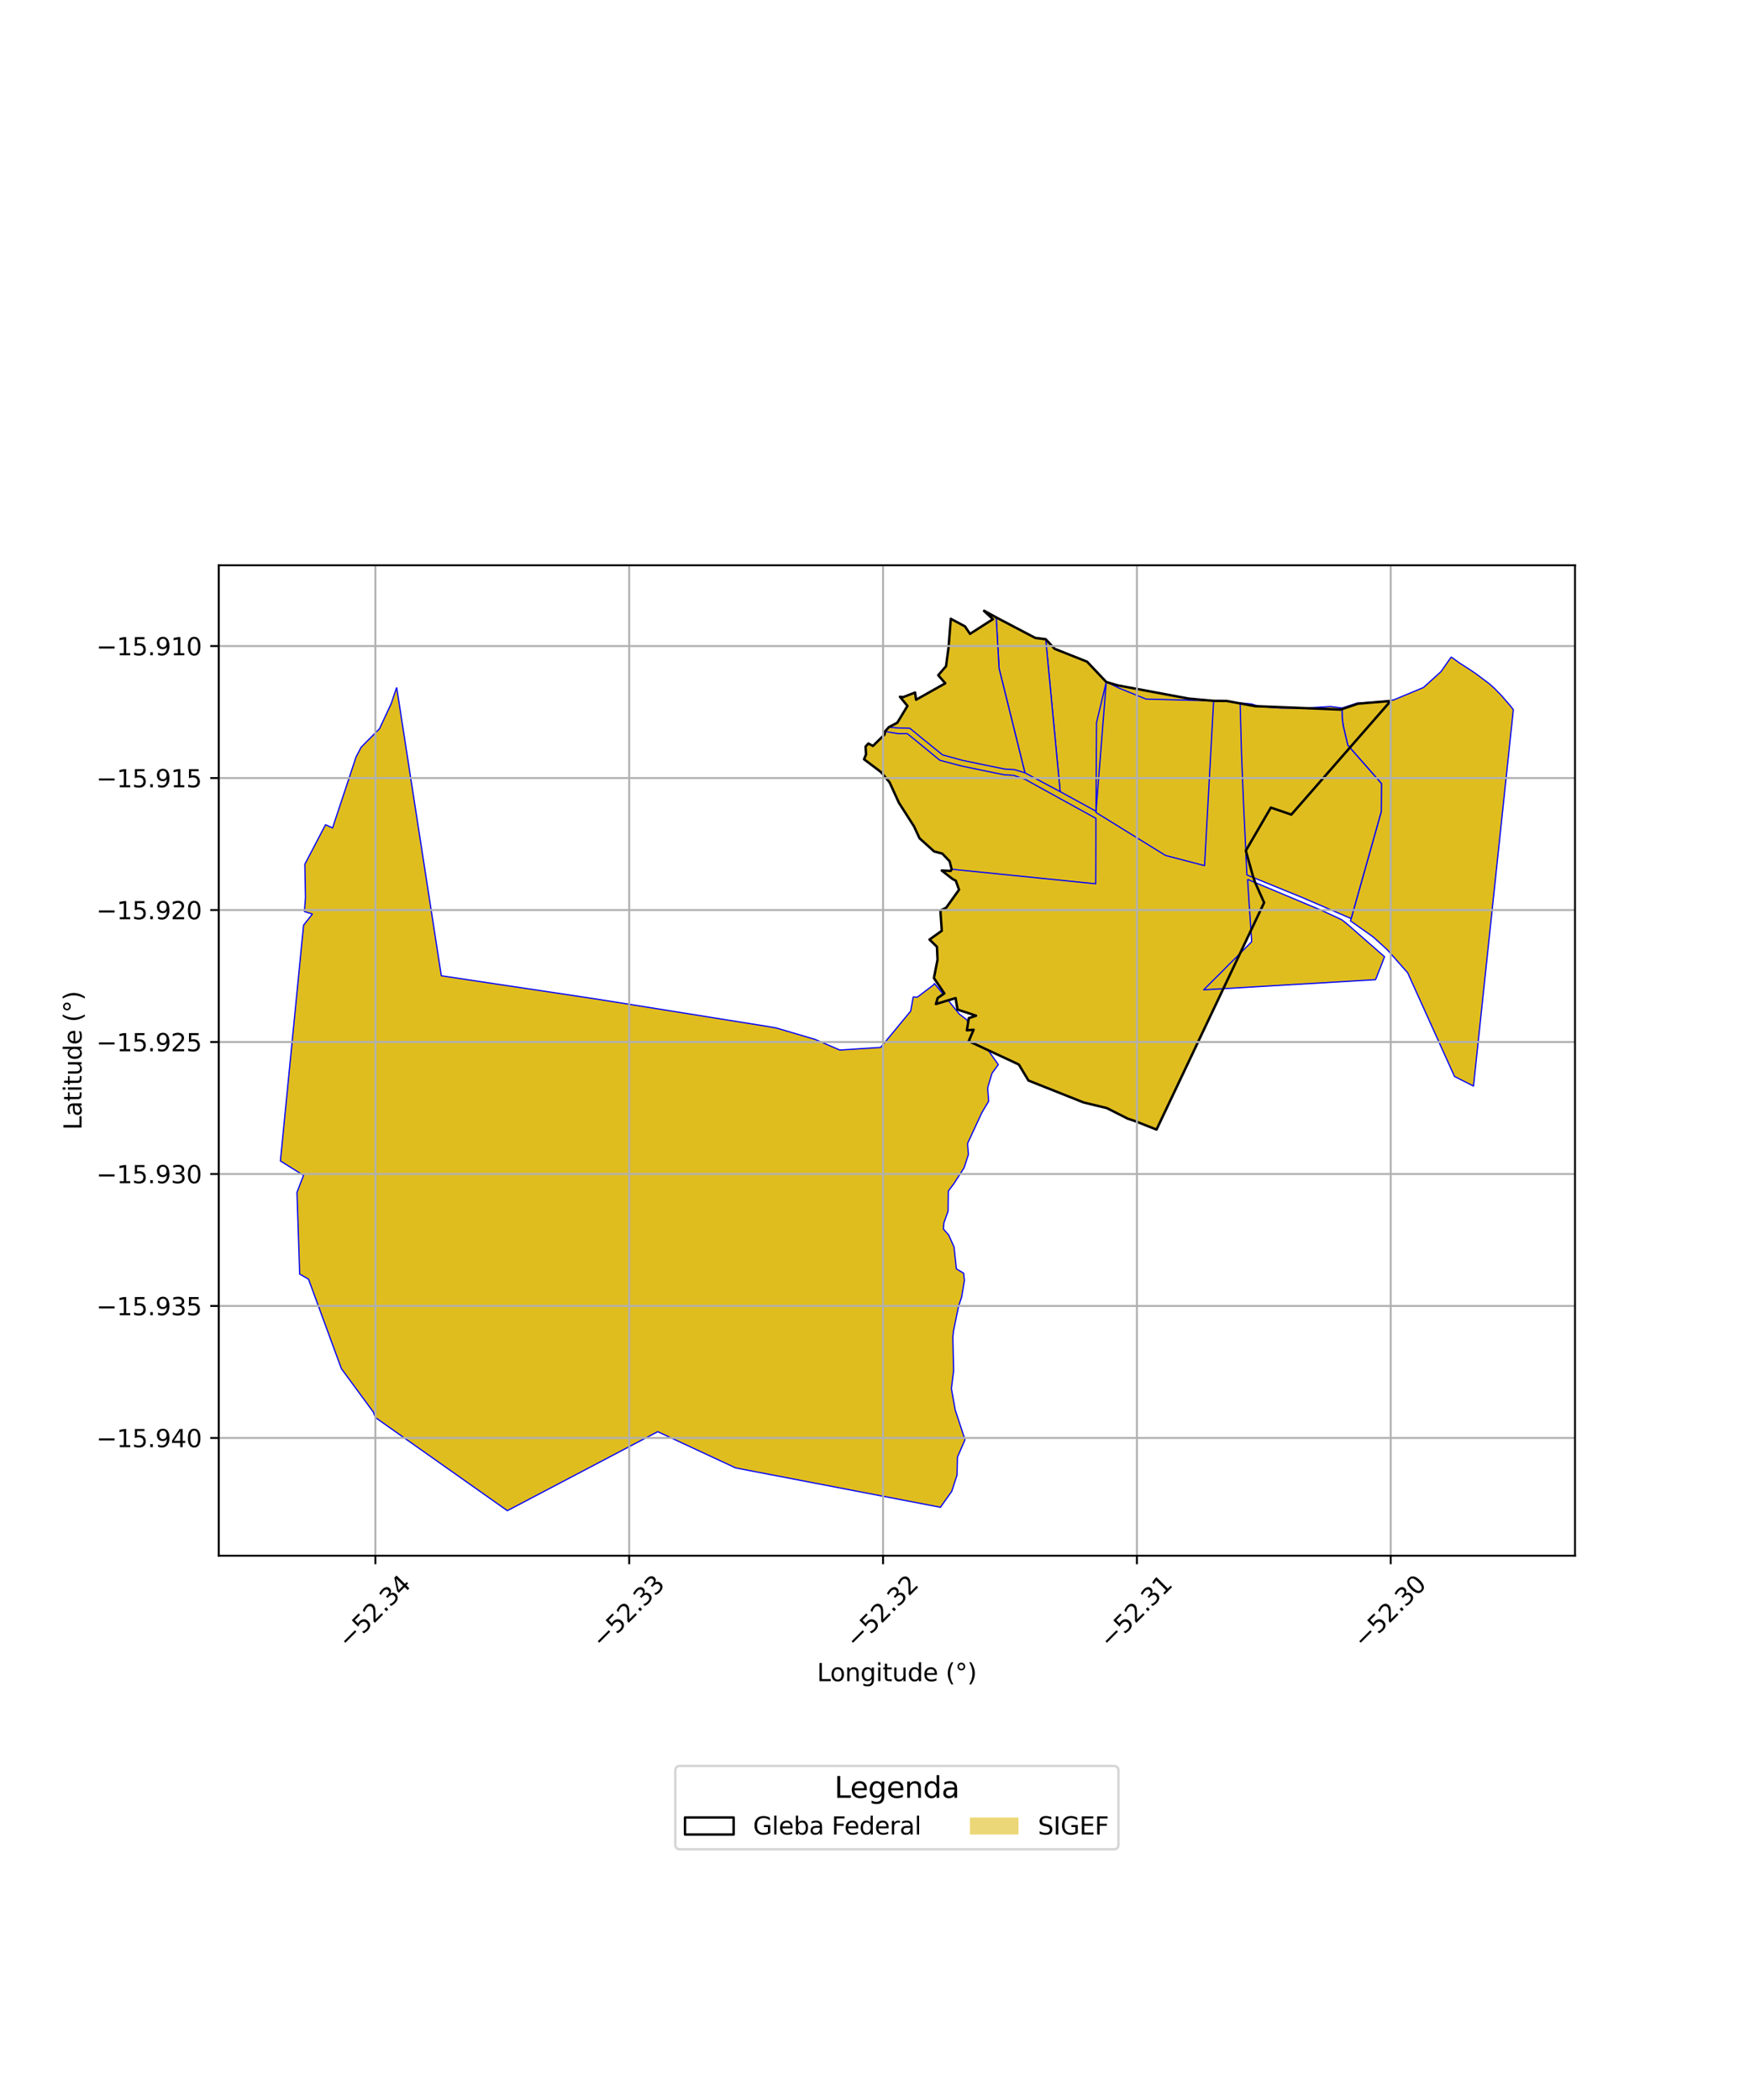 <?xml version="1.0" encoding="utf-8" standalone="no"?>
<!DOCTYPE svg PUBLIC "-//W3C//DTD SVG 1.1//EN"
  "http://www.w3.org/Graphics/SVG/1.1/DTD/svg11.dtd">
<svg xmlns:xlink="http://www.w3.org/1999/xlink" width="720pt" height="864pt" viewBox="0 0 720 864" xmlns="http://www.w3.org/2000/svg" version="1.1">
 <defs>
  <style type="text/css">*{stroke-linejoin: round; stroke-linecap: butt}</style>
 </defs>
 <g id="figure_1">
  <g id="patch_1">
   <path d="M 0 864 
L 720 864 
L 720 0 
L 0 0 
z
" style="fill: #ffffff"/>
  </g>
  <g id="axes_1">
   <g id="patch_2">
    <path d="M 90 640.061 
L 648 640.061 
L 648 232.579 
L 90 232.579 
z
" style="fill: #ffffff"/>
   </g>
   <g id="PatchCollection_1">
    <path d="M 163.205 282.813 
L 181.574 401.46 
L 245.168 410.999 
L 315.551 422.269 
L 319.4 422.941 
L 335.307 427.625 
L 345.537 432.018 
L 362.3 430.936 
L 367.609 424.565 
L 374.673 415.995 
L 375.711 410.179 
L 377.406 410.266 
L 384.145 405.162 
L 384.461 404.637 
L 394.731 417.265 
L 397.565 419.413 
L 410.736 438.023 
L 408.104 441.643 
L 406.355 447.613 
L 406.764 453.073 
L 403.973 457.767 
L 398.122 470.368 
L 398.128 471.252 
L 398.444 474.96 
L 396.634 480.504 
L 392.421 487.045 
L 390.173 490.031 
L 390.069 498.312 
L 388.36 503.063 
L 388.154 505.658 
L 390.321 508.122 
L 392.523 513.058 
L 393.489 522.03 
L 396.483 523.847 
L 396.808 526.764 
L 395.642 533.661 
L 394.352 537.526 
L 392.305 547.565 
L 392.035 550.015 
L 392.169 556.569 
L 392.361 563.818 
L 391.438 571.301 
L 393.01 580.105 
L 397.034 592.342 
L 393.92 599.518 
L 393.754 606.87 
L 391.588 613.566 
L 386.92 620.143 
L 333.443 609.861 
L 302.66 603.946 
L 270.604 589.031 
L 208.734 621.539 
L 185.914 605.427 
L 154.423 583.193 
L 153.591 580.961 
L 140.461 563.117 
L 126.93 526.28 
L 123.286 524.205 
L 122.184 490.574 
L 124.867 483.584 
L 115.364 477.651 
L 124.896 380.645 
L 128.531 376.06 
L 125.239 375.031 
L 125.688 369.272 
L 125.416 355.588 
L 133.924 339.304 
L 136.823 340.64 
L 146.515 311.372 
L 148.615 307.378 
L 156.126 299.842 
L 160.924 289.534 
L 163.205 282.813 
" clip-path="url(#p22e0c0ddfa)" style="fill: #e0bd1f; stroke: #0000ff; stroke-width: 0.5"/>
    <path d="M 404.574 251.101 
L 409.845 254.006 
L 425.952 262.462 
L 430.228 262.99 
L 433.93 266.951 
L 447.242 272.227 
L 455.148 280.589 
L 459.798 281.965 
L 489.049 287.419 
L 499.322 288.351 
L 504.677 288.388 
L 516.406 290.538 
L 532.228 291.148 
L 551.581 291.953 
L 558.683 289.522 
L 572.161 288.388 
L 531.297 335.147 
L 522.87 332.269 
L 512.565 349.998 
L 515.472 360.363 
L 516.412 363.103 
L 520.096 371.362 
L 475.826 464.739 
L 466.897 461.215 
L 463.967 460.25 
L 455.403 455.909 
L 445.792 453.574 
L 423.135 444.563 
L 419.178 437.969 
L 398.566 428.363 
L 400.57 423.663 
L 397.791 423.899 
L 397.977 422.831 
L 398.598 418.885 
L 401.586 417.883 
L 393.95 415.361 
L 393.15 410.643 
L 385.073 413.084 
L 385.807 410.583 
L 388.534 408.728 
L 384.238 402.38 
L 385.726 394.866 
L 385.488 389.544 
L 382.416 386.564 
L 387.478 382.95 
L 386.907 374.614 
L 389.277 373.474 
L 394.583 366.053 
L 393.242 362.351 
L 391.882 361.628 
L 387.446 358.152 
L 391.154 358.336 
L 391.525 357.621 
L 390.69 354.342 
L 387.707 351.205 
L 384.301 350.297 
L 378.322 344.885 
L 376.039 339.977 
L 369.814 330.239 
L 366.013 321.906 
L 362.431 317.62 
L 355.494 312.389 
L 356.315 310.398 
L 356.115 307.17 
L 357.255 305.906 
L 359.164 306.895 
L 363.983 302.147 
L 364.128 300.925 
L 365.668 299.187 
L 369.19 297.326 
L 373.356 290.442 
L 370.249 286.668 
L 371.63 286.804 
L 376.48 284.927 
L 376.907 287.893 
L 388.92 281.126 
L 386.01 277.808 
L 389.224 274.091 
L 390.278 266.215 
L 391.18 254.585 
L 397.025 257.72 
L 399.091 260.791 
L 408.519 254.745 
L 404.574 251.101 
" clip-path="url(#p22e0c0ddfa)" style="fill: #e0bd1f; stroke: #0000ff; stroke-width: 0.5"/>
    <path d="M 597.074 270.303 
L 600.506 272.792 
L 604.78 275.517 
L 607.352 277.272 
L 612.578 281.19 
L 614.86 283.202 
L 617.773 286.209 
L 621.256 290.209 
L 622.636 291.983 
L 606.243 446.848 
L 598.423 442.896 
L 579.167 400.252 
L 570.782 390.777 
L 565.002 385.524 
L 555.633 378.88 
L 568.298 333.864 
L 568.362 322.374 
L 554.536 306.644 
L 552.658 298.711 
L 552.24 295.571 
L 552.164 291.288 
L 558.385 289.264 
L 569.126 288.592 
L 573.446 287.943 
L 585.64 282.863 
L 592.867 276.328 
L 597.074 270.303 
" clip-path="url(#p22e0c0ddfa)" style="fill: #e0bd1f; stroke: #0000ff; stroke-width: 0.5"/>
    <path d="M 513.287 361.793 
L 543.22 374.349 
L 549.443 377.179 
L 552.103 378.464 
L 554.119 380.048 
L 569.649 393.641 
L 565.95 403.07 
L 495.223 407.246 
L 499.011 403.454 
L 502.516 399.985 
L 505.756 396.688 
L 508.895 393.596 
L 511.848 390.579 
L 514.953 387.487 
L 514.77 384.31 
L 514.517 380.563 
L 514.253 376.509 
L 513.949 372.059 
L 513.624 367.061 
L 513.287 361.793 
" clip-path="url(#p22e0c0ddfa)" style="fill: #e0bd1f; stroke: #0000ff; stroke-width: 0.5"/>
    <path d="M 510.221 289.184 
L 514.892 289.652 
L 518.367 290.698 
L 527.111 291.338 
L 536.232 291.356 
L 541.796 291.009 
L 547.369 290.668 
L 552.164 291.288 
L 552.24 295.571 
L 552.658 298.711 
L 554.536 306.644 
L 568.362 322.374 
L 568.298 333.864 
L 555.901 377.93 
L 535.564 369.181 
L 513.018 359.977 
L 512.611 352.001 
L 512.565 349.998 
L 512.275 344.076 
L 511.95 337.569 
L 511.616 330.519 
L 511.268 322.018 
L 510.787 309.535 
L 510.221 289.184 
" clip-path="url(#p22e0c0ddfa)" style="fill: #e0bd1f; stroke: #0000ff; stroke-width: 0.5"/>
    <path d="M 364.128 300.925 
L 369.608 301.866 
L 373.318 301.863 
L 378.064 305.728 
L 386.683 312.796 
L 395.395 315.11 
L 404.507 317.013 
L 413.08 318.751 
L 417.109 319.016 
L 421.693 320.606 
L 450.88 336.694 
L 450.869 348.269 
L 450.845 356.852 
L 450.805 363.613 
L 391.525 357.621 
L 390.69 354.342 
L 387.707 351.205 
L 384.301 350.297 
L 378.322 344.885 
L 376.039 339.977 
L 369.814 330.239 
L 366.013 321.906 
L 362.431 317.62 
L 355.494 312.389 
L 356.315 310.398 
L 356.115 307.17 
L 357.255 305.906 
L 359.164 306.895 
L 363.983 302.147 
L 364.128 300.925 
" clip-path="url(#p22e0c0ddfa)" style="fill: #e0bd1f; stroke: #0000ff; stroke-width: 0.5"/>
    <path d="M 455.148 280.589 
L 460.674 283.232 
L 471.495 287.615 
L 499.322 288.351 
L 495.585 356.152 
L 479.516 351.956 
L 450.898 334.266 
L 455.148 280.589 
" clip-path="url(#p22e0c0ddfa)" style="fill: #e0bd1f; stroke: #0000ff; stroke-width: 0.5"/>
    <path d="M 430.228 262.99 
L 433.93 266.951 
L 447.242 272.227 
L 455.148 280.589 
L 451.133 297.329 
L 450.912 333.762 
L 436.192 325.707 
L 430.228 262.99 
" clip-path="url(#p22e0c0ddfa)" style="fill: #e0bd1f; stroke: #0000ff; stroke-width: 0.5"/>
    <path d="M 409.845 254.006 
L 425.952 262.462 
L 430.228 262.99 
L 436.192 325.707 
L 421.687 317.966 
L 411.052 275.033 
L 409.845 254.006 
" clip-path="url(#p22e0c0ddfa)" style="fill: #e0bd1f; stroke: #0000ff; stroke-width: 0.5"/>
    <path d="M 404.574 251.101 
L 409.845 254.006 
L 411.052 275.033 
L 421.687 317.966 
L 417.544 316.684 
L 413.387 316.41 
L 404.977 314.705 
L 395.891 312.805 
L 387.783 310.575 
L 379.558 303.912 
L 374.322 299.616 
L 369.744 299.51 
L 365.668 299.187 
L 369.19 297.326 
L 373.356 290.442 
L 370.249 286.668 
L 371.63 286.804 
L 376.48 284.927 
L 376.907 287.893 
L 388.92 281.126 
L 386.01 277.808 
L 389.224 274.091 
L 390.278 266.215 
L 391.18 254.585 
L 397.025 257.72 
L 399.091 260.791 
L 408.519 254.745 
L 404.574 251.101 
" clip-path="url(#p22e0c0ddfa)" style="fill: #e0bd1f; stroke: #0000ff; stroke-width: 0.5"/>
   </g>
   <g id="PatchCollection_2">
    <path d="M 404.574 251.101 
L 409.845 254.006 
L 425.952 262.462 
L 430.228 262.99 
L 433.93 266.951 
L 447.242 272.227 
L 455.148 280.589 
L 459.798 281.965 
L 489.049 287.419 
L 499.322 288.351 
L 504.677 288.388 
L 516.406 290.538 
L 532.228 291.148 
L 551.581 291.953 
L 558.683 289.522 
L 572.161 288.388 
L 531.297 335.147 
L 522.87 332.269 
L 512.565 349.998 
L 515.472 360.363 
L 516.412 363.103 
L 520.096 371.362 
L 475.826 464.739 
L 466.897 461.215 
L 463.967 460.25 
L 455.403 455.909 
L 445.792 453.574 
L 423.135 444.563 
L 419.178 437.969 
L 398.566 428.363 
L 400.57 423.663 
L 397.791 423.899 
L 397.977 422.831 
L 398.598 418.885 
L 401.586 417.883 
L 393.95 415.361 
L 393.15 410.643 
L 385.073 413.084 
L 385.807 410.583 
L 388.534 408.728 
L 384.238 402.38 
L 385.726 394.866 
L 385.488 389.544 
L 382.416 386.564 
L 387.478 382.95 
L 386.907 374.614 
L 389.277 373.474 
L 394.583 366.053 
L 393.242 362.351 
L 391.882 361.628 
L 387.446 358.152 
L 391.154 358.336 
L 391.525 357.621 
L 390.69 354.342 
L 387.707 351.205 
L 384.301 350.297 
L 378.322 344.885 
L 376.039 339.977 
L 369.814 330.239 
L 366.013 321.906 
L 362.431 317.62 
L 355.494 312.389 
L 356.315 310.398 
L 356.115 307.17 
L 357.255 305.906 
L 359.164 306.895 
L 363.983 302.147 
L 364.128 300.925 
L 365.668 299.187 
L 369.19 297.326 
L 373.356 290.442 
L 370.249 286.668 
L 371.63 286.804 
L 376.48 284.927 
L 376.907 287.893 
L 388.92 281.126 
L 386.01 277.808 
L 389.224 274.091 
L 390.278 266.215 
L 391.18 254.585 
L 397.025 257.72 
L 399.091 260.791 
L 408.519 254.745 
L 404.574 251.101 
" clip-path="url(#p22e0c0ddfa)" style="fill: none; stroke: #000000"/>
   </g>
   <g id="matplotlib.axis_1">
    <g id="xtick_1">
     <g id="line2d_1">
      <path d="M 154.438 640.061 
L 154.438 232.579 
" clip-path="url(#p22e0c0ddfa)" style="fill: none; stroke: #b0b0b0; stroke-width: 0.8; stroke-linecap: square"/>
     </g>
     <g id="line2d_2">
      <defs>
       <path id="mbbd5141608" d="M 0 0 
L 0 3.5 
" style="stroke: #000000; stroke-width: 0.8"/>
      </defs>
      <g>
       <use xlink:href="#mbbd5141608" x="154.438" y="640.061" style="stroke: #000000; stroke-width: 0.8"/>
      </g>
     </g>
     <g id="text_1">
      <!-- −52.34 -->
      <g transform="translate(143.305 678.602) rotate(-45) scale(0.1 -0.1)">
       <defs>
        <path id="DejaVuSans-2212" d="M 678 2272 
L 4684 2272 
L 4684 1741 
L 678 1741 
L 678 2272 
z
" transform="scale(0.016)"/>
        <path id="DejaVuSans-35" d="M 691 4666 
L 3169 4666 
L 3169 4134 
L 1269 4134 
L 1269 2991 
Q 1406 3038 1543 3061 
Q 1681 3084 1819 3084 
Q 2600 3084 3056 2656 
Q 3513 2228 3513 1497 
Q 3513 744 3044 326 
Q 2575 -91 1722 -91 
Q 1428 -91 1123 -41 
Q 819 9 494 109 
L 494 744 
Q 775 591 1075 516 
Q 1375 441 1709 441 
Q 2250 441 2565 725 
Q 2881 1009 2881 1497 
Q 2881 1984 2565 2268 
Q 2250 2553 1709 2553 
Q 1456 2553 1204 2497 
Q 953 2441 691 2322 
L 691 4666 
z
" transform="scale(0.016)"/>
        <path id="DejaVuSans-32" d="M 1228 531 
L 3431 531 
L 3431 0 
L 469 0 
L 469 531 
Q 828 903 1448 1529 
Q 2069 2156 2228 2338 
Q 2531 2678 2651 2914 
Q 2772 3150 2772 3378 
Q 2772 3750 2511 3984 
Q 2250 4219 1831 4219 
Q 1534 4219 1204 4116 
Q 875 4013 500 3803 
L 500 4441 
Q 881 4594 1212 4672 
Q 1544 4750 1819 4750 
Q 2544 4750 2975 4387 
Q 3406 4025 3406 3419 
Q 3406 3131 3298 2873 
Q 3191 2616 2906 2266 
Q 2828 2175 2409 1742 
Q 1991 1309 1228 531 
z
" transform="scale(0.016)"/>
        <path id="DejaVuSans-2e" d="M 684 794 
L 1344 794 
L 1344 0 
L 684 0 
L 684 794 
z
" transform="scale(0.016)"/>
        <path id="DejaVuSans-33" d="M 2597 2516 
Q 3050 2419 3304 2112 
Q 3559 1806 3559 1356 
Q 3559 666 3084 287 
Q 2609 -91 1734 -91 
Q 1441 -91 1130 -33 
Q 819 25 488 141 
L 488 750 
Q 750 597 1062 519 
Q 1375 441 1716 441 
Q 2309 441 2620 675 
Q 2931 909 2931 1356 
Q 2931 1769 2642 2001 
Q 2353 2234 1838 2234 
L 1294 2234 
L 1294 2753 
L 1863 2753 
Q 2328 2753 2575 2939 
Q 2822 3125 2822 3475 
Q 2822 3834 2567 4026 
Q 2313 4219 1838 4219 
Q 1578 4219 1281 4162 
Q 984 4106 628 3988 
L 628 4550 
Q 988 4650 1302 4700 
Q 1616 4750 1894 4750 
Q 2613 4750 3031 4423 
Q 3450 4097 3450 3541 
Q 3450 3153 3228 2886 
Q 3006 2619 2597 2516 
z
" transform="scale(0.016)"/>
        <path id="DejaVuSans-34" d="M 2419 4116 
L 825 1625 
L 2419 1625 
L 2419 4116 
z
M 2253 4666 
L 3047 4666 
L 3047 1625 
L 3713 1625 
L 3713 1100 
L 3047 1100 
L 3047 0 
L 2419 0 
L 2419 1100 
L 313 1100 
L 313 1709 
L 2253 4666 
z
" transform="scale(0.016)"/>
       </defs>
       <use xlink:href="#DejaVuSans-2212"/>
       <use xlink:href="#DejaVuSans-35" transform="translate(83.789 0)"/>
       <use xlink:href="#DejaVuSans-32" transform="translate(147.412 0)"/>
       <use xlink:href="#DejaVuSans-2e" transform="translate(211.035 0)"/>
       <use xlink:href="#DejaVuSans-33" transform="translate(242.822 0)"/>
       <use xlink:href="#DejaVuSans-34" transform="translate(306.445 0)"/>
      </g>
     </g>
    </g>
    <g id="xtick_2">
     <g id="line2d_3">
      <path d="M 258.875 640.061 
L 258.875 232.579 
" clip-path="url(#p22e0c0ddfa)" style="fill: none; stroke: #b0b0b0; stroke-width: 0.8; stroke-linecap: square"/>
     </g>
     <g id="line2d_4">
      <g>
       <use xlink:href="#mbbd5141608" x="258.875" y="640.061" style="stroke: #000000; stroke-width: 0.8"/>
      </g>
     </g>
     <g id="text_2">
      <!-- −52.33 -->
      <g transform="translate(247.742 678.602) rotate(-45) scale(0.1 -0.1)">
       <use xlink:href="#DejaVuSans-2212"/>
       <use xlink:href="#DejaVuSans-35" transform="translate(83.789 0)"/>
       <use xlink:href="#DejaVuSans-32" transform="translate(147.412 0)"/>
       <use xlink:href="#DejaVuSans-2e" transform="translate(211.035 0)"/>
       <use xlink:href="#DejaVuSans-33" transform="translate(242.822 0)"/>
       <use xlink:href="#DejaVuSans-33" transform="translate(306.445 0)"/>
      </g>
     </g>
    </g>
    <g id="xtick_3">
     <g id="line2d_5">
      <path d="M 363.312 640.061 
L 363.312 232.579 
" clip-path="url(#p22e0c0ddfa)" style="fill: none; stroke: #b0b0b0; stroke-width: 0.8; stroke-linecap: square"/>
     </g>
     <g id="line2d_6">
      <g>
       <use xlink:href="#mbbd5141608" x="363.312" y="640.061" style="stroke: #000000; stroke-width: 0.8"/>
      </g>
     </g>
     <g id="text_3">
      <!-- −52.32 -->
      <g transform="translate(352.179 678.602) rotate(-45) scale(0.1 -0.1)">
       <use xlink:href="#DejaVuSans-2212"/>
       <use xlink:href="#DejaVuSans-35" transform="translate(83.789 0)"/>
       <use xlink:href="#DejaVuSans-32" transform="translate(147.412 0)"/>
       <use xlink:href="#DejaVuSans-2e" transform="translate(211.035 0)"/>
       <use xlink:href="#DejaVuSans-33" transform="translate(242.822 0)"/>
       <use xlink:href="#DejaVuSans-32" transform="translate(306.445 0)"/>
      </g>
     </g>
    </g>
    <g id="xtick_4">
     <g id="line2d_7">
      <path d="M 467.75 640.061 
L 467.75 232.579 
" clip-path="url(#p22e0c0ddfa)" style="fill: none; stroke: #b0b0b0; stroke-width: 0.8; stroke-linecap: square"/>
     </g>
     <g id="line2d_8">
      <g>
       <use xlink:href="#mbbd5141608" x="467.75" y="640.061" style="stroke: #000000; stroke-width: 0.8"/>
      </g>
     </g>
     <g id="text_4">
      <!-- −52.31 -->
      <g transform="translate(456.617 678.602) rotate(-45) scale(0.1 -0.1)">
       <defs>
        <path id="DejaVuSans-31" d="M 794 531 
L 1825 531 
L 1825 4091 
L 703 3866 
L 703 4441 
L 1819 4666 
L 2450 4666 
L 2450 531 
L 3481 531 
L 3481 0 
L 794 0 
L 794 531 
z
" transform="scale(0.016)"/>
       </defs>
       <use xlink:href="#DejaVuSans-2212"/>
       <use xlink:href="#DejaVuSans-35" transform="translate(83.789 0)"/>
       <use xlink:href="#DejaVuSans-32" transform="translate(147.412 0)"/>
       <use xlink:href="#DejaVuSans-2e" transform="translate(211.035 0)"/>
       <use xlink:href="#DejaVuSans-33" transform="translate(242.822 0)"/>
       <use xlink:href="#DejaVuSans-31" transform="translate(306.445 0)"/>
      </g>
     </g>
    </g>
    <g id="xtick_5">
     <g id="line2d_9">
      <path d="M 572.187 640.061 
L 572.187 232.579 
" clip-path="url(#p22e0c0ddfa)" style="fill: none; stroke: #b0b0b0; stroke-width: 0.8; stroke-linecap: square"/>
     </g>
     <g id="line2d_10">
      <g>
       <use xlink:href="#mbbd5141608" x="572.187" y="640.061" style="stroke: #000000; stroke-width: 0.8"/>
      </g>
     </g>
     <g id="text_5">
      <!-- −52.30 -->
      <g transform="translate(561.054 678.602) rotate(-45) scale(0.1 -0.1)">
       <defs>
        <path id="DejaVuSans-30" d="M 2034 4250 
Q 1547 4250 1301 3770 
Q 1056 3291 1056 2328 
Q 1056 1369 1301 889 
Q 1547 409 2034 409 
Q 2525 409 2770 889 
Q 3016 1369 3016 2328 
Q 3016 3291 2770 3770 
Q 2525 4250 2034 4250 
z
M 2034 4750 
Q 2819 4750 3233 4129 
Q 3647 3509 3647 2328 
Q 3647 1150 3233 529 
Q 2819 -91 2034 -91 
Q 1250 -91 836 529 
Q 422 1150 422 2328 
Q 422 3509 836 4129 
Q 1250 4750 2034 4750 
z
" transform="scale(0.016)"/>
       </defs>
       <use xlink:href="#DejaVuSans-2212"/>
       <use xlink:href="#DejaVuSans-35" transform="translate(83.789 0)"/>
       <use xlink:href="#DejaVuSans-32" transform="translate(147.412 0)"/>
       <use xlink:href="#DejaVuSans-2e" transform="translate(211.035 0)"/>
       <use xlink:href="#DejaVuSans-33" transform="translate(242.822 0)"/>
       <use xlink:href="#DejaVuSans-30" transform="translate(306.445 0)"/>
      </g>
     </g>
    </g>
    <g id="text_6">
     <!-- Longitude (°) -->
     <g transform="translate(336.14 691.671) scale(0.1 -0.1)">
      <defs>
       <path id="DejaVuSans-4c" d="M 628 4666 
L 1259 4666 
L 1259 531 
L 3531 531 
L 3531 0 
L 628 0 
L 628 4666 
z
" transform="scale(0.016)"/>
       <path id="DejaVuSans-6f" d="M 1959 3097 
Q 1497 3097 1228 2736 
Q 959 2375 959 1747 
Q 959 1119 1226 758 
Q 1494 397 1959 397 
Q 2419 397 2687 759 
Q 2956 1122 2956 1747 
Q 2956 2369 2687 2733 
Q 2419 3097 1959 3097 
z
M 1959 3584 
Q 2709 3584 3137 3096 
Q 3566 2609 3566 1747 
Q 3566 888 3137 398 
Q 2709 -91 1959 -91 
Q 1206 -91 779 398 
Q 353 888 353 1747 
Q 353 2609 779 3096 
Q 1206 3584 1959 3584 
z
" transform="scale(0.016)"/>
       <path id="DejaVuSans-6e" d="M 3513 2113 
L 3513 0 
L 2938 0 
L 2938 2094 
Q 2938 2591 2744 2837 
Q 2550 3084 2163 3084 
Q 1697 3084 1428 2787 
Q 1159 2491 1159 1978 
L 1159 0 
L 581 0 
L 581 3500 
L 1159 3500 
L 1159 2956 
Q 1366 3272 1645 3428 
Q 1925 3584 2291 3584 
Q 2894 3584 3203 3211 
Q 3513 2838 3513 2113 
z
" transform="scale(0.016)"/>
       <path id="DejaVuSans-67" d="M 2906 1791 
Q 2906 2416 2648 2759 
Q 2391 3103 1925 3103 
Q 1463 3103 1205 2759 
Q 947 2416 947 1791 
Q 947 1169 1205 825 
Q 1463 481 1925 481 
Q 2391 481 2648 825 
Q 2906 1169 2906 1791 
z
M 3481 434 
Q 3481 -459 3084 -895 
Q 2688 -1331 1869 -1331 
Q 1566 -1331 1297 -1286 
Q 1028 -1241 775 -1147 
L 775 -588 
Q 1028 -725 1275 -790 
Q 1522 -856 1778 -856 
Q 2344 -856 2625 -561 
Q 2906 -266 2906 331 
L 2906 616 
Q 2728 306 2450 153 
Q 2172 0 1784 0 
Q 1141 0 747 490 
Q 353 981 353 1791 
Q 353 2603 747 3093 
Q 1141 3584 1784 3584 
Q 2172 3584 2450 3431 
Q 2728 3278 2906 2969 
L 2906 3500 
L 3481 3500 
L 3481 434 
z
" transform="scale(0.016)"/>
       <path id="DejaVuSans-69" d="M 603 3500 
L 1178 3500 
L 1178 0 
L 603 0 
L 603 3500 
z
M 603 4863 
L 1178 4863 
L 1178 4134 
L 603 4134 
L 603 4863 
z
" transform="scale(0.016)"/>
       <path id="DejaVuSans-74" d="M 1172 4494 
L 1172 3500 
L 2356 3500 
L 2356 3053 
L 1172 3053 
L 1172 1153 
Q 1172 725 1289 603 
Q 1406 481 1766 481 
L 2356 481 
L 2356 0 
L 1766 0 
Q 1100 0 847 248 
Q 594 497 594 1153 
L 594 3053 
L 172 3053 
L 172 3500 
L 594 3500 
L 594 4494 
L 1172 4494 
z
" transform="scale(0.016)"/>
       <path id="DejaVuSans-75" d="M 544 1381 
L 544 3500 
L 1119 3500 
L 1119 1403 
Q 1119 906 1312 657 
Q 1506 409 1894 409 
Q 2359 409 2629 706 
Q 2900 1003 2900 1516 
L 2900 3500 
L 3475 3500 
L 3475 0 
L 2900 0 
L 2900 538 
Q 2691 219 2414 64 
Q 2138 -91 1772 -91 
Q 1169 -91 856 284 
Q 544 659 544 1381 
z
M 1991 3584 
L 1991 3584 
z
" transform="scale(0.016)"/>
       <path id="DejaVuSans-64" d="M 2906 2969 
L 2906 4863 
L 3481 4863 
L 3481 0 
L 2906 0 
L 2906 525 
Q 2725 213 2448 61 
Q 2172 -91 1784 -91 
Q 1150 -91 751 415 
Q 353 922 353 1747 
Q 353 2572 751 3078 
Q 1150 3584 1784 3584 
Q 2172 3584 2448 3432 
Q 2725 3281 2906 2969 
z
M 947 1747 
Q 947 1113 1208 752 
Q 1469 391 1925 391 
Q 2381 391 2643 752 
Q 2906 1113 2906 1747 
Q 2906 2381 2643 2742 
Q 2381 3103 1925 3103 
Q 1469 3103 1208 2742 
Q 947 2381 947 1747 
z
" transform="scale(0.016)"/>
       <path id="DejaVuSans-65" d="M 3597 1894 
L 3597 1613 
L 953 1613 
Q 991 1019 1311 708 
Q 1631 397 2203 397 
Q 2534 397 2845 478 
Q 3156 559 3463 722 
L 3463 178 
Q 3153 47 2828 -22 
Q 2503 -91 2169 -91 
Q 1331 -91 842 396 
Q 353 884 353 1716 
Q 353 2575 817 3079 
Q 1281 3584 2069 3584 
Q 2775 3584 3186 3129 
Q 3597 2675 3597 1894 
z
M 3022 2063 
Q 3016 2534 2758 2815 
Q 2500 3097 2075 3097 
Q 1594 3097 1305 2825 
Q 1016 2553 972 2059 
L 3022 2063 
z
" transform="scale(0.016)"/>
       <path id="DejaVuSans-20" transform="scale(0.016)"/>
       <path id="DejaVuSans-28" d="M 1984 4856 
Q 1566 4138 1362 3434 
Q 1159 2731 1159 2009 
Q 1159 1288 1364 580 
Q 1569 -128 1984 -844 
L 1484 -844 
Q 1016 -109 783 600 
Q 550 1309 550 2009 
Q 550 2706 781 3412 
Q 1013 4119 1484 4856 
L 1984 4856 
z
" transform="scale(0.016)"/>
       <path id="DejaVuSans-b0" d="M 1600 4347 
Q 1350 4347 1178 4173 
Q 1006 4000 1006 3750 
Q 1006 3503 1178 3333 
Q 1350 3163 1600 3163 
Q 1850 3163 2022 3333 
Q 2194 3503 2194 3750 
Q 2194 3997 2020 4172 
Q 1847 4347 1600 4347 
z
M 1600 4750 
Q 1800 4750 1984 4673 
Q 2169 4597 2303 4453 
Q 2447 4313 2519 4134 
Q 2591 3956 2591 3750 
Q 2591 3338 2302 3052 
Q 2013 2766 1594 2766 
Q 1172 2766 890 3047 
Q 609 3328 609 3750 
Q 609 4169 896 4459 
Q 1184 4750 1600 4750 
z
" transform="scale(0.016)"/>
       <path id="DejaVuSans-29" d="M 513 4856 
L 1013 4856 
Q 1481 4119 1714 3412 
Q 1947 2706 1947 2009 
Q 1947 1309 1714 600 
Q 1481 -109 1013 -844 
L 513 -844 
Q 928 -128 1133 580 
Q 1338 1288 1338 2009 
Q 1338 2731 1133 3434 
Q 928 4138 513 4856 
z
" transform="scale(0.016)"/>
      </defs>
      <use xlink:href="#DejaVuSans-4c"/>
      <use xlink:href="#DejaVuSans-6f" transform="translate(53.963 0)"/>
      <use xlink:href="#DejaVuSans-6e" transform="translate(115.145 0)"/>
      <use xlink:href="#DejaVuSans-67" transform="translate(178.523 0)"/>
      <use xlink:href="#DejaVuSans-69" transform="translate(242 0)"/>
      <use xlink:href="#DejaVuSans-74" transform="translate(269.783 0)"/>
      <use xlink:href="#DejaVuSans-75" transform="translate(308.992 0)"/>
      <use xlink:href="#DejaVuSans-64" transform="translate(372.371 0)"/>
      <use xlink:href="#DejaVuSans-65" transform="translate(435.848 0)"/>
      <use xlink:href="#DejaVuSans-20" transform="translate(497.371 0)"/>
      <use xlink:href="#DejaVuSans-28" transform="translate(529.158 0)"/>
      <use xlink:href="#DejaVuSans-b0" transform="translate(568.172 0)"/>
      <use xlink:href="#DejaVuSans-29" transform="translate(618.172 0)"/>
     </g>
    </g>
   </g>
   <g id="matplotlib.axis_2">
    <g id="ytick_1">
     <g id="line2d_11">
      <path d="M 90 591.616 
L 648 591.616 
" clip-path="url(#p22e0c0ddfa)" style="fill: none; stroke: #b0b0b0; stroke-width: 0.8; stroke-linecap: square"/>
     </g>
     <g id="line2d_12">
      <defs>
       <path id="m17027176e5" d="M 0 0 
L -3.5 0 
" style="stroke: #000000; stroke-width: 0.8"/>
      </defs>
      <g>
       <use xlink:href="#m17027176e5" x="90" y="591.616" style="stroke: #000000; stroke-width: 0.8"/>
      </g>
     </g>
     <g id="text_7">
      <!-- −15.940 -->
      <g transform="translate(39.63 595.415) scale(0.1 -0.1)">
       <defs>
        <path id="DejaVuSans-39" d="M 703 97 
L 703 672 
Q 941 559 1184 500 
Q 1428 441 1663 441 
Q 2288 441 2617 861 
Q 2947 1281 2994 2138 
Q 2813 1869 2534 1725 
Q 2256 1581 1919 1581 
Q 1219 1581 811 2004 
Q 403 2428 403 3163 
Q 403 3881 828 4315 
Q 1253 4750 1959 4750 
Q 2769 4750 3195 4129 
Q 3622 3509 3622 2328 
Q 3622 1225 3098 567 
Q 2575 -91 1691 -91 
Q 1453 -91 1209 -44 
Q 966 3 703 97 
z
M 1959 2075 
Q 2384 2075 2632 2365 
Q 2881 2656 2881 3163 
Q 2881 3666 2632 3958 
Q 2384 4250 1959 4250 
Q 1534 4250 1286 3958 
Q 1038 3666 1038 3163 
Q 1038 2656 1286 2365 
Q 1534 2075 1959 2075 
z
" transform="scale(0.016)"/>
       </defs>
       <use xlink:href="#DejaVuSans-2212"/>
       <use xlink:href="#DejaVuSans-31" transform="translate(83.789 0)"/>
       <use xlink:href="#DejaVuSans-35" transform="translate(147.412 0)"/>
       <use xlink:href="#DejaVuSans-2e" transform="translate(211.035 0)"/>
       <use xlink:href="#DejaVuSans-39" transform="translate(242.822 0)"/>
       <use xlink:href="#DejaVuSans-34" transform="translate(306.445 0)"/>
       <use xlink:href="#DejaVuSans-30" transform="translate(370.068 0)"/>
      </g>
     </g>
    </g>
    <g id="ytick_2">
     <g id="line2d_13">
      <path d="M 90 537.315 
L 648 537.315 
" clip-path="url(#p22e0c0ddfa)" style="fill: none; stroke: #b0b0b0; stroke-width: 0.8; stroke-linecap: square"/>
     </g>
     <g id="line2d_14">
      <g>
       <use xlink:href="#m17027176e5" x="90" y="537.315" style="stroke: #000000; stroke-width: 0.8"/>
      </g>
     </g>
     <g id="text_8">
      <!-- −15.935 -->
      <g transform="translate(39.63 541.114) scale(0.1 -0.1)">
       <use xlink:href="#DejaVuSans-2212"/>
       <use xlink:href="#DejaVuSans-31" transform="translate(83.789 0)"/>
       <use xlink:href="#DejaVuSans-35" transform="translate(147.412 0)"/>
       <use xlink:href="#DejaVuSans-2e" transform="translate(211.035 0)"/>
       <use xlink:href="#DejaVuSans-39" transform="translate(242.822 0)"/>
       <use xlink:href="#DejaVuSans-33" transform="translate(306.445 0)"/>
       <use xlink:href="#DejaVuSans-35" transform="translate(370.068 0)"/>
      </g>
     </g>
    </g>
    <g id="ytick_3">
     <g id="line2d_15">
      <path d="M 90 483.014 
L 648 483.014 
" clip-path="url(#p22e0c0ddfa)" style="fill: none; stroke: #b0b0b0; stroke-width: 0.8; stroke-linecap: square"/>
     </g>
     <g id="line2d_16">
      <g>
       <use xlink:href="#m17027176e5" x="90" y="483.014" style="stroke: #000000; stroke-width: 0.8"/>
      </g>
     </g>
     <g id="text_9">
      <!-- −15.930 -->
      <g transform="translate(39.63 486.813) scale(0.1 -0.1)">
       <use xlink:href="#DejaVuSans-2212"/>
       <use xlink:href="#DejaVuSans-31" transform="translate(83.789 0)"/>
       <use xlink:href="#DejaVuSans-35" transform="translate(147.412 0)"/>
       <use xlink:href="#DejaVuSans-2e" transform="translate(211.035 0)"/>
       <use xlink:href="#DejaVuSans-39" transform="translate(242.822 0)"/>
       <use xlink:href="#DejaVuSans-33" transform="translate(306.445 0)"/>
       <use xlink:href="#DejaVuSans-30" transform="translate(370.068 0)"/>
      </g>
     </g>
    </g>
    <g id="ytick_4">
     <g id="line2d_17">
      <path d="M 90 428.713 
L 648 428.713 
" clip-path="url(#p22e0c0ddfa)" style="fill: none; stroke: #b0b0b0; stroke-width: 0.8; stroke-linecap: square"/>
     </g>
     <g id="line2d_18">
      <g>
       <use xlink:href="#m17027176e5" x="90" y="428.713" style="stroke: #000000; stroke-width: 0.8"/>
      </g>
     </g>
     <g id="text_10">
      <!-- −15.925 -->
      <g transform="translate(39.63 432.513) scale(0.1 -0.1)">
       <use xlink:href="#DejaVuSans-2212"/>
       <use xlink:href="#DejaVuSans-31" transform="translate(83.789 0)"/>
       <use xlink:href="#DejaVuSans-35" transform="translate(147.412 0)"/>
       <use xlink:href="#DejaVuSans-2e" transform="translate(211.035 0)"/>
       <use xlink:href="#DejaVuSans-39" transform="translate(242.822 0)"/>
       <use xlink:href="#DejaVuSans-32" transform="translate(306.445 0)"/>
       <use xlink:href="#DejaVuSans-35" transform="translate(370.068 0)"/>
      </g>
     </g>
    </g>
    <g id="ytick_5">
     <g id="line2d_19">
      <path d="M 90 374.412 
L 648 374.412 
" clip-path="url(#p22e0c0ddfa)" style="fill: none; stroke: #b0b0b0; stroke-width: 0.8; stroke-linecap: square"/>
     </g>
     <g id="line2d_20">
      <g>
       <use xlink:href="#m17027176e5" x="90" y="374.412" style="stroke: #000000; stroke-width: 0.8"/>
      </g>
     </g>
     <g id="text_11">
      <!-- −15.920 -->
      <g transform="translate(39.63 378.212) scale(0.1 -0.1)">
       <use xlink:href="#DejaVuSans-2212"/>
       <use xlink:href="#DejaVuSans-31" transform="translate(83.789 0)"/>
       <use xlink:href="#DejaVuSans-35" transform="translate(147.412 0)"/>
       <use xlink:href="#DejaVuSans-2e" transform="translate(211.035 0)"/>
       <use xlink:href="#DejaVuSans-39" transform="translate(242.822 0)"/>
       <use xlink:href="#DejaVuSans-32" transform="translate(306.445 0)"/>
       <use xlink:href="#DejaVuSans-30" transform="translate(370.068 0)"/>
      </g>
     </g>
    </g>
    <g id="ytick_6">
     <g id="line2d_21">
      <path d="M 90 320.111 
L 648 320.111 
" clip-path="url(#p22e0c0ddfa)" style="fill: none; stroke: #b0b0b0; stroke-width: 0.8; stroke-linecap: square"/>
     </g>
     <g id="line2d_22">
      <g>
       <use xlink:href="#m17027176e5" x="90" y="320.111" style="stroke: #000000; stroke-width: 0.8"/>
      </g>
     </g>
     <g id="text_12">
      <!-- −15.915 -->
      <g transform="translate(39.63 323.911) scale(0.1 -0.1)">
       <use xlink:href="#DejaVuSans-2212"/>
       <use xlink:href="#DejaVuSans-31" transform="translate(83.789 0)"/>
       <use xlink:href="#DejaVuSans-35" transform="translate(147.412 0)"/>
       <use xlink:href="#DejaVuSans-2e" transform="translate(211.035 0)"/>
       <use xlink:href="#DejaVuSans-39" transform="translate(242.822 0)"/>
       <use xlink:href="#DejaVuSans-31" transform="translate(306.445 0)"/>
       <use xlink:href="#DejaVuSans-35" transform="translate(370.068 0)"/>
      </g>
     </g>
    </g>
    <g id="ytick_7">
     <g id="line2d_23">
      <path d="M 90 265.81 
L 648 265.81 
" clip-path="url(#p22e0c0ddfa)" style="fill: none; stroke: #b0b0b0; stroke-width: 0.8; stroke-linecap: square"/>
     </g>
     <g id="line2d_24">
      <g>
       <use xlink:href="#m17027176e5" x="90" y="265.81" style="stroke: #000000; stroke-width: 0.8"/>
      </g>
     </g>
     <g id="text_13">
      <!-- −15.910 -->
      <g transform="translate(39.63 269.61) scale(0.1 -0.1)">
       <use xlink:href="#DejaVuSans-2212"/>
       <use xlink:href="#DejaVuSans-31" transform="translate(83.789 0)"/>
       <use xlink:href="#DejaVuSans-35" transform="translate(147.412 0)"/>
       <use xlink:href="#DejaVuSans-2e" transform="translate(211.035 0)"/>
       <use xlink:href="#DejaVuSans-39" transform="translate(242.822 0)"/>
       <use xlink:href="#DejaVuSans-31" transform="translate(306.445 0)"/>
       <use xlink:href="#DejaVuSans-30" transform="translate(370.068 0)"/>
      </g>
     </g>
    </g>
    <g id="text_14">
     <!-- Latitude (°) -->
     <g transform="translate(33.55 464.89) rotate(-90) scale(0.1 -0.1)">
      <defs>
       <path id="DejaVuSans-61" d="M 2194 1759 
Q 1497 1759 1228 1600 
Q 959 1441 959 1056 
Q 959 750 1161 570 
Q 1363 391 1709 391 
Q 2188 391 2477 730 
Q 2766 1069 2766 1631 
L 2766 1759 
L 2194 1759 
z
M 3341 1997 
L 3341 0 
L 2766 0 
L 2766 531 
Q 2569 213 2275 61 
Q 1981 -91 1556 -91 
Q 1019 -91 701 211 
Q 384 513 384 1019 
Q 384 1609 779 1909 
Q 1175 2209 1959 2209 
L 2766 2209 
L 2766 2266 
Q 2766 2663 2505 2880 
Q 2244 3097 1772 3097 
Q 1472 3097 1187 3025 
Q 903 2953 641 2809 
L 641 3341 
Q 956 3463 1253 3523 
Q 1550 3584 1831 3584 
Q 2591 3584 2966 3190 
Q 3341 2797 3341 1997 
z
" transform="scale(0.016)"/>
      </defs>
      <use xlink:href="#DejaVuSans-4c"/>
      <use xlink:href="#DejaVuSans-61" transform="translate(55.713 0)"/>
      <use xlink:href="#DejaVuSans-74" transform="translate(116.992 0)"/>
      <use xlink:href="#DejaVuSans-69" transform="translate(156.201 0)"/>
      <use xlink:href="#DejaVuSans-74" transform="translate(183.984 0)"/>
      <use xlink:href="#DejaVuSans-75" transform="translate(223.193 0)"/>
      <use xlink:href="#DejaVuSans-64" transform="translate(286.572 0)"/>
      <use xlink:href="#DejaVuSans-65" transform="translate(350.049 0)"/>
      <use xlink:href="#DejaVuSans-20" transform="translate(411.572 0)"/>
      <use xlink:href="#DejaVuSans-28" transform="translate(443.359 0)"/>
      <use xlink:href="#DejaVuSans-b0" transform="translate(482.373 0)"/>
      <use xlink:href="#DejaVuSans-29" transform="translate(532.373 0)"/>
     </g>
    </g>
   </g>
   <g id="patch_3">
    <path d="M 90 640.061 
L 90 232.579 
" style="fill: none; stroke: #000000; stroke-width: 0.8; stroke-linejoin: miter; stroke-linecap: square"/>
   </g>
   <g id="patch_4">
    <path d="M 648 640.061 
L 648 232.579 
" style="fill: none; stroke: #000000; stroke-width: 0.8; stroke-linejoin: miter; stroke-linecap: square"/>
   </g>
   <g id="patch_5">
    <path d="M 90 640.061 
L 648 640.061 
" style="fill: none; stroke: #000000; stroke-width: 0.8; stroke-linejoin: miter; stroke-linecap: square"/>
   </g>
   <g id="patch_6">
    <path d="M 90 232.579 
L 648 232.579 
" style="fill: none; stroke: #000000; stroke-width: 0.8; stroke-linejoin: miter; stroke-linecap: square"/>
   </g>
   <g id="legend_1">
    <g id="patch_7">
     <path d="M 279.837 760.849 
L 458.163 760.849 
Q 460.163 760.849 460.163 758.849 
L 460.163 728.557 
Q 460.163 726.557 458.163 726.557 
L 279.837 726.557 
Q 277.837 726.557 277.837 728.557 
L 277.837 758.849 
Q 277.837 760.849 279.837 760.849 
z
" style="fill: #ffffff; opacity: 0.8; stroke: #cccccc; stroke-linejoin: miter"/>
    </g>
    <g id="text_15">
     <!-- Legenda -->
     <g transform="translate(343.281 739.675) scale(0.12 -0.12)">
      <use xlink:href="#DejaVuSans-4c"/>
      <use xlink:href="#DejaVuSans-65" transform="translate(53.963 0)"/>
      <use xlink:href="#DejaVuSans-67" transform="translate(115.486 0)"/>
      <use xlink:href="#DejaVuSans-65" transform="translate(178.963 0)"/>
      <use xlink:href="#DejaVuSans-6e" transform="translate(240.486 0)"/>
      <use xlink:href="#DejaVuSans-64" transform="translate(303.865 0)"/>
      <use xlink:href="#DejaVuSans-61" transform="translate(367.342 0)"/>
     </g>
    </g>
    <g id="patch_8">
     <path d="M 281.837 754.77 
L 301.837 754.77 
L 301.837 747.77 
L 281.837 747.77 
L 281.837 754.77 
z
" style="fill: none; stroke: #000000; stroke-linejoin: miter"/>
    </g>
    <g id="text_16">
     <!-- Gleba Federal -->
     <g transform="translate(309.837 754.77) scale(0.1 -0.1)">
      <defs>
       <path id="DejaVuSans-47" d="M 3809 666 
L 3809 1919 
L 2778 1919 
L 2778 2438 
L 4434 2438 
L 4434 434 
Q 4069 175 3628 42 
Q 3188 -91 2688 -91 
Q 1594 -91 976 548 
Q 359 1188 359 2328 
Q 359 3472 976 4111 
Q 1594 4750 2688 4750 
Q 3144 4750 3555 4637 
Q 3966 4525 4313 4306 
L 4313 3634 
Q 3963 3931 3569 4081 
Q 3175 4231 2741 4231 
Q 1884 4231 1454 3753 
Q 1025 3275 1025 2328 
Q 1025 1384 1454 906 
Q 1884 428 2741 428 
Q 3075 428 3337 486 
Q 3600 544 3809 666 
z
" transform="scale(0.016)"/>
       <path id="DejaVuSans-6c" d="M 603 4863 
L 1178 4863 
L 1178 0 
L 603 0 
L 603 4863 
z
" transform="scale(0.016)"/>
       <path id="DejaVuSans-62" d="M 3116 1747 
Q 3116 2381 2855 2742 
Q 2594 3103 2138 3103 
Q 1681 3103 1420 2742 
Q 1159 2381 1159 1747 
Q 1159 1113 1420 752 
Q 1681 391 2138 391 
Q 2594 391 2855 752 
Q 3116 1113 3116 1747 
z
M 1159 2969 
Q 1341 3281 1617 3432 
Q 1894 3584 2278 3584 
Q 2916 3584 3314 3078 
Q 3713 2572 3713 1747 
Q 3713 922 3314 415 
Q 2916 -91 2278 -91 
Q 1894 -91 1617 61 
Q 1341 213 1159 525 
L 1159 0 
L 581 0 
L 581 4863 
L 1159 4863 
L 1159 2969 
z
" transform="scale(0.016)"/>
       <path id="DejaVuSans-46" d="M 628 4666 
L 3309 4666 
L 3309 4134 
L 1259 4134 
L 1259 2759 
L 3109 2759 
L 3109 2228 
L 1259 2228 
L 1259 0 
L 628 0 
L 628 4666 
z
" transform="scale(0.016)"/>
       <path id="DejaVuSans-72" d="M 2631 2963 
Q 2534 3019 2420 3045 
Q 2306 3072 2169 3072 
Q 1681 3072 1420 2755 
Q 1159 2438 1159 1844 
L 1159 0 
L 581 0 
L 581 3500 
L 1159 3500 
L 1159 2956 
Q 1341 3275 1631 3429 
Q 1922 3584 2338 3584 
Q 2397 3584 2469 3576 
Q 2541 3569 2628 3553 
L 2631 2963 
z
" transform="scale(0.016)"/>
      </defs>
      <use xlink:href="#DejaVuSans-47"/>
      <use xlink:href="#DejaVuSans-6c" transform="translate(77.49 0)"/>
      <use xlink:href="#DejaVuSans-65" transform="translate(105.273 0)"/>
      <use xlink:href="#DejaVuSans-62" transform="translate(166.797 0)"/>
      <use xlink:href="#DejaVuSans-61" transform="translate(230.273 0)"/>
      <use xlink:href="#DejaVuSans-20" transform="translate(291.553 0)"/>
      <use xlink:href="#DejaVuSans-46" transform="translate(323.34 0)"/>
      <use xlink:href="#DejaVuSans-65" transform="translate(375.359 0)"/>
      <use xlink:href="#DejaVuSans-64" transform="translate(436.883 0)"/>
      <use xlink:href="#DejaVuSans-65" transform="translate(500.359 0)"/>
      <use xlink:href="#DejaVuSans-72" transform="translate(561.883 0)"/>
      <use xlink:href="#DejaVuSans-61" transform="translate(602.996 0)"/>
      <use xlink:href="#DejaVuSans-6c" transform="translate(664.275 0)"/>
     </g>
    </g>
    <g id="patch_9">
     <path d="M 399.045 754.77 
L 419.045 754.77 
L 419.045 747.77 
L 399.045 747.77 
z
" style="fill: #e0bd1f; opacity: 0.6"/>
    </g>
    <g id="text_17">
     <!-- SIGEF -->
     <g transform="translate(427.045 754.77) scale(0.1 -0.1)">
      <defs>
       <path id="DejaVuSans-53" d="M 3425 4513 
L 3425 3897 
Q 3066 4069 2747 4153 
Q 2428 4238 2131 4238 
Q 1616 4238 1336 4038 
Q 1056 3838 1056 3469 
Q 1056 3159 1242 3001 
Q 1428 2844 1947 2747 
L 2328 2669 
Q 3034 2534 3370 2195 
Q 3706 1856 3706 1288 
Q 3706 609 3251 259 
Q 2797 -91 1919 -91 
Q 1588 -91 1214 -16 
Q 841 59 441 206 
L 441 856 
Q 825 641 1194 531 
Q 1563 422 1919 422 
Q 2459 422 2753 634 
Q 3047 847 3047 1241 
Q 3047 1584 2836 1778 
Q 2625 1972 2144 2069 
L 1759 2144 
Q 1053 2284 737 2584 
Q 422 2884 422 3419 
Q 422 4038 858 4394 
Q 1294 4750 2059 4750 
Q 2388 4750 2728 4690 
Q 3069 4631 3425 4513 
z
" transform="scale(0.016)"/>
       <path id="DejaVuSans-49" d="M 628 4666 
L 1259 4666 
L 1259 0 
L 628 0 
L 628 4666 
z
" transform="scale(0.016)"/>
       <path id="DejaVuSans-45" d="M 628 4666 
L 3578 4666 
L 3578 4134 
L 1259 4134 
L 1259 2753 
L 3481 2753 
L 3481 2222 
L 1259 2222 
L 1259 531 
L 3634 531 
L 3634 0 
L 628 0 
L 628 4666 
z
" transform="scale(0.016)"/>
      </defs>
      <use xlink:href="#DejaVuSans-53"/>
      <use xlink:href="#DejaVuSans-49" transform="translate(63.477 0)"/>
      <use xlink:href="#DejaVuSans-47" transform="translate(92.969 0)"/>
      <use xlink:href="#DejaVuSans-45" transform="translate(170.459 0)"/>
      <use xlink:href="#DejaVuSans-46" transform="translate(233.643 0)"/>
     </g>
    </g>
   </g>
  </g>
 </g>
 <defs>
  <clipPath id="p22e0c0ddfa">
   <rect x="90" y="232.579" width="558" height="407.482"/>
  </clipPath>
 </defs>
</svg>

